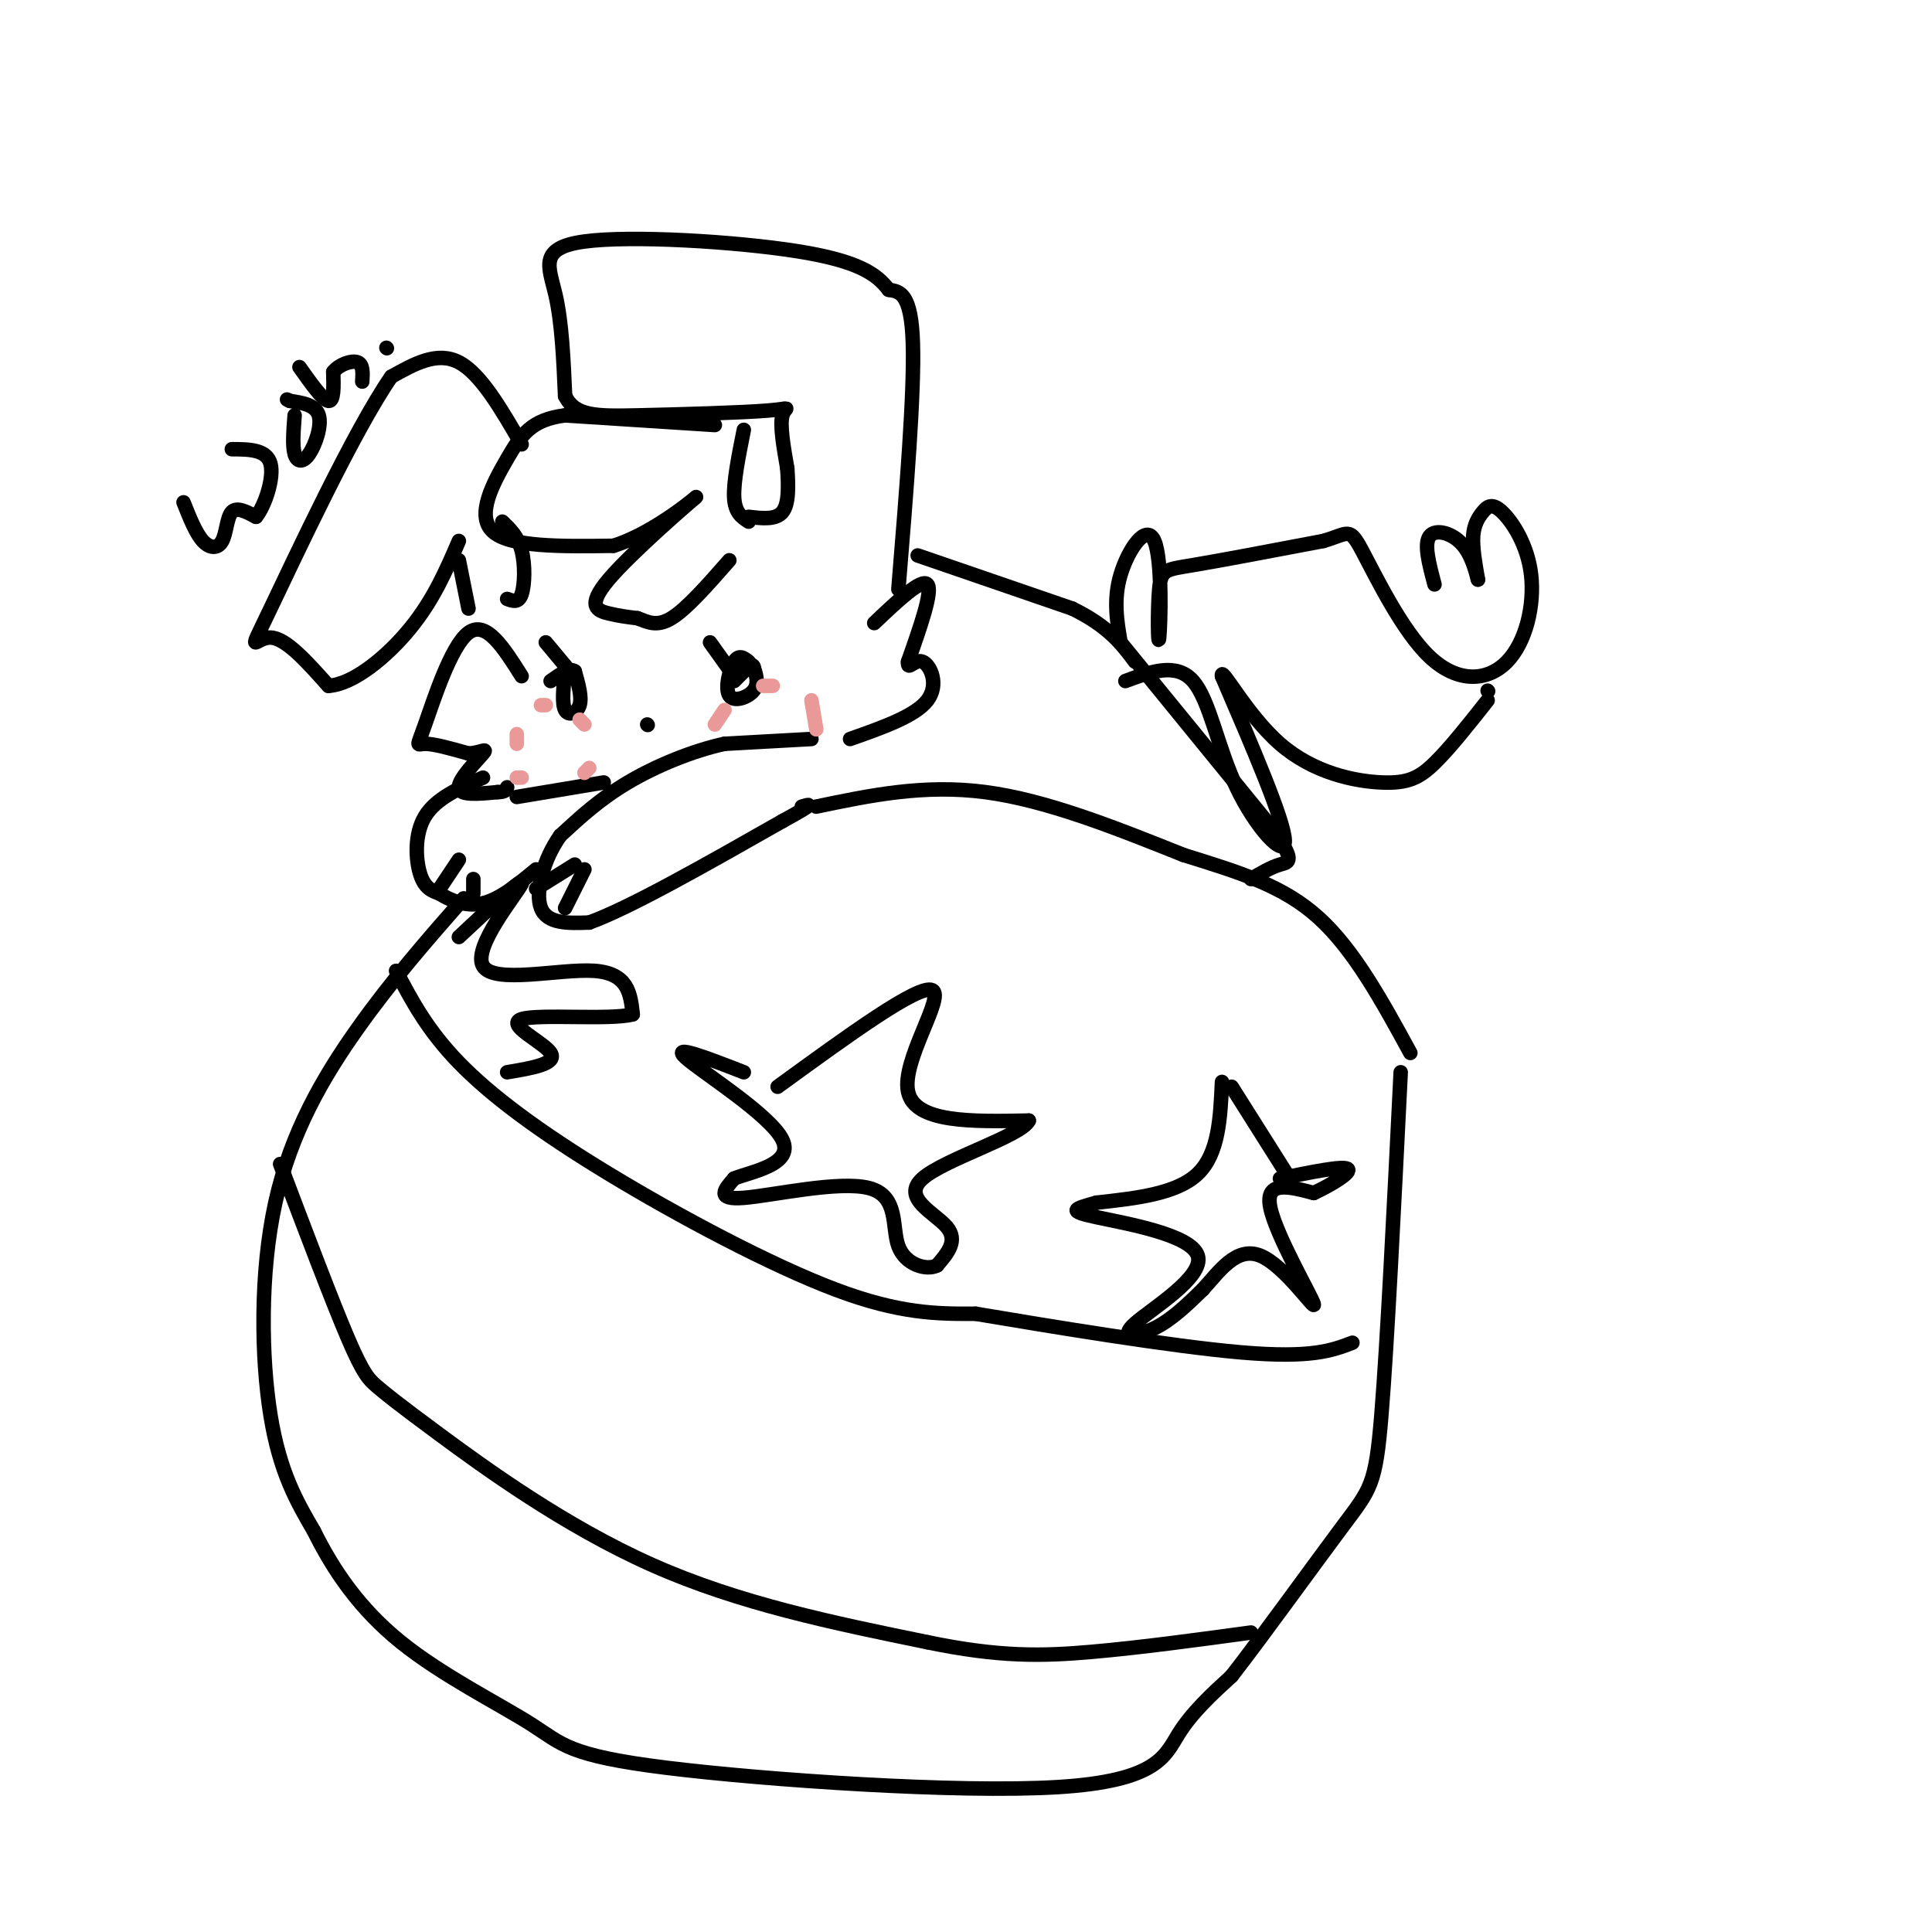 <svg viewBox='0 0 400 400' version='1.1' xmlns='http://www.w3.org/2000/svg' xmlns:xlink='http://www.w3.org/1999/xlink'><g fill='none' stroke='rgb(0,0,0)' stroke-width='3' stroke-linecap='round' stroke-linejoin='round'><path d='M148,88c0.000,0.000 -31.000,-2.000 -31,-2'/><path d='M117,86c-7.036,0.869 -9.125,4.042 -12,9c-2.875,4.958 -6.536,11.702 -3,15c3.536,3.298 14.268,3.149 25,3'/><path d='M127,113c8.789,-2.722 18.263,-11.029 17,-10c-1.263,1.029 -13.263,11.392 -18,17c-4.737,5.608 -2.211,6.459 0,7c2.211,0.541 4.105,0.770 6,1'/><path d='M132,128c1.956,0.689 3.844,1.911 7,0c3.156,-1.911 7.578,-6.956 12,-12'/><path d='M108,140c-3.685,-5.845 -7.369,-11.690 -11,-9c-3.631,2.690 -7.208,13.917 -9,19c-1.792,5.083 -1.798,4.024 0,4c1.798,-0.024 5.399,0.988 9,2'/><path d='M97,156c2.464,-0.095 4.125,-1.333 3,0c-1.125,1.333 -5.036,5.238 -5,7c0.036,1.762 4.018,1.381 8,1'/><path d='M103,164c1.667,0.000 1.833,-0.500 2,-1'/><path d='M181,129c4.917,-4.667 9.833,-9.333 11,-8c1.167,1.333 -1.417,8.667 -4,16'/><path d='M188,137c-0.190,2.095 1.333,-0.667 3,0c1.667,0.667 3.476,4.762 1,8c-2.476,3.238 -9.238,5.619 -16,8'/><path d='M117,139c-0.356,3.333 -0.711,6.667 0,8c0.711,1.333 2.489,0.667 3,-1c0.511,-1.667 -0.244,-4.333 -1,-7'/><path d='M119,139c-1.000,-0.833 -3.000,0.583 -5,2'/><path d='M118,139c0.000,0.000 -5.000,-6.000 -5,-6'/><path d='M155,137c-1.006,-0.792 -2.012,-1.583 -3,0c-0.988,1.583 -1.958,5.542 -1,7c0.958,1.458 3.845,0.417 5,-1c1.155,-1.417 0.577,-3.208 0,-5'/><path d='M156,138c-0.500,-0.833 -1.750,-0.417 -3,0'/><path d='M154,139c0.000,0.000 -2.000,2.000 -2,2'/><path d='M152,140c0.000,0.000 -5.000,-7.000 -5,-7'/><path d='M134,150c0.000,0.000 0.100,0.100 0.1,0.1'/><path d='M186,122c1.667,-20.333 3.333,-40.667 3,-51c-0.333,-10.333 -2.667,-10.667 -5,-11'/><path d='M184,60c-2.512,-3.284 -6.292,-5.994 -19,-8c-12.708,-2.006 -34.344,-3.309 -44,-2c-9.656,1.309 -7.330,5.231 -6,11c1.330,5.769 1.665,13.384 2,21'/><path d='M117,82c2.115,4.196 6.402,4.187 15,4c8.598,-0.187 21.507,-0.550 27,-1c5.493,-0.450 3.569,-0.986 3,1c-0.569,1.986 0.215,6.493 1,11'/><path d='M163,97c0.244,3.667 0.356,7.333 -1,9c-1.356,1.667 -4.178,1.333 -7,1'/><path d='M154,89c-1.083,5.417 -2.167,10.833 -2,14c0.167,3.167 1.583,4.083 3,5'/><path d='M108,92c-4.250,-7.333 -8.500,-14.667 -13,-17c-4.500,-2.333 -9.250,0.333 -14,3'/><path d='M81,78c-7.679,11.083 -19.875,37.292 -25,48c-5.125,10.708 -3.179,5.917 0,6c3.179,0.083 7.589,5.042 12,10'/><path d='M68,142c5.200,-0.311 12.200,-6.089 17,-12c4.800,-5.911 7.400,-11.956 10,-18'/><path d='M104,108c1.622,1.556 3.244,3.111 4,6c0.756,2.889 0.644,7.111 0,9c-0.644,1.889 -1.822,1.444 -3,1'/><path d='M95,116c0.000,0.000 2.000,10.000 2,10'/><path d='M168,153c0.000,0.000 -18.000,1.000 -18,1'/><path d='M150,154c-6.622,1.444 -14.178,4.556 -20,8c-5.822,3.444 -9.911,7.222 -14,11'/><path d='M116,173c-3.511,4.911 -5.289,11.689 -4,15c1.289,3.311 5.644,3.156 10,3'/><path d='M122,191c8.333,-3.000 24.167,-12.000 40,-21'/><path d='M162,170c7.333,-4.000 5.667,-3.500 4,-3'/><path d='M119,179c0.000,0.000 -8.000,5.000 -8,5'/><path d='M121,180c0.000,0.000 -4.000,8.000 -4,8'/><path d='M100,161c-4.867,2.133 -9.733,4.267 -12,8c-2.267,3.733 -1.933,9.067 -1,12c0.933,2.933 2.467,3.467 4,4'/><path d='M91,185c2.133,1.378 5.467,2.822 9,2c3.533,-0.822 7.267,-3.911 11,-7'/><path d='M95,178c0.000,0.000 -4.000,6.000 -4,6'/><path d='M98,182c0.000,0.000 0.000,3.000 0,3'/><path d='M107,165c0.000,0.000 18.000,-3.000 18,-3'/><path d='M190,115c0.000,0.000 32.000,11.000 32,11'/><path d='M222,126c7.500,3.667 10.250,7.333 13,11'/><path d='M169,167c11.167,-2.333 22.333,-4.667 35,-3c12.667,1.667 26.833,7.333 41,13'/><path d='M245,177c11.756,3.667 20.644,6.333 28,13c7.356,6.667 13.178,17.333 19,28'/><path d='M96,186c-7.458,8.506 -14.917,17.012 -22,27c-7.083,9.988 -13.792,21.458 -17,36c-3.208,14.542 -2.917,32.155 -1,44c1.917,11.845 5.458,17.923 9,24'/><path d='M65,317c3.960,8.010 9.359,16.034 18,23c8.641,6.966 20.525,12.875 27,17c6.475,4.125 7.540,6.467 28,9c20.460,2.533 60.316,5.259 81,4c20.684,-1.259 22.195,-6.503 25,-11c2.805,-4.497 6.902,-8.249 11,-12'/><path d='M255,347c6.476,-8.345 17.167,-23.208 23,-31c5.833,-7.792 6.810,-8.512 8,-23c1.190,-14.488 2.595,-42.744 4,-71'/><path d='M82,201c3.214,6.113 6.429,12.226 13,19c6.571,6.774 16.500,14.208 31,23c14.500,8.792 33.571,18.940 47,24c13.429,5.060 21.214,5.030 29,5'/><path d='M202,272c15.711,2.644 40.489,6.756 55,8c14.511,1.244 18.756,-0.378 23,-2'/><path d='M58,241c5.372,14.196 10.743,28.392 14,36c3.257,7.608 4.399,8.627 6,10c1.601,1.373 3.662,3.100 13,10c9.338,6.900 25.954,18.971 44,27c18.046,8.029 37.523,12.014 57,16'/><path d='M192,340c14.956,3.111 23.844,2.889 34,2c10.156,-0.889 21.578,-2.444 33,-4'/><path d='M161,225c14.622,-10.644 29.244,-21.289 32,-20c2.756,1.289 -6.356,14.511 -5,21c1.356,6.489 13.178,6.244 25,6'/><path d='M213,232c-1.429,3.143 -17.500,8.000 -22,12c-4.500,4.000 2.571,7.143 5,10c2.429,2.857 0.214,5.429 -2,8'/><path d='M194,262c-2.166,1.104 -6.581,-0.137 -8,-4c-1.419,-3.863 0.156,-10.348 -6,-12c-6.156,-1.652 -20.045,1.528 -26,2c-5.955,0.472 -3.978,-1.764 -2,-4'/><path d='M152,244c3.286,-1.381 12.500,-2.833 10,-8c-2.500,-5.167 -16.714,-14.048 -20,-17c-3.286,-2.952 4.357,0.024 12,3'/><path d='M267,244c0.000,0.000 -12.000,-19.000 -12,-19'/><path d='M253,224c-0.333,7.417 -0.667,14.833 -5,19c-4.333,4.167 -12.667,5.083 -21,6'/><path d='M227,249c-4.743,1.338 -6.100,1.685 0,3c6.100,1.315 19.656,3.600 21,8c1.344,4.400 -9.523,10.915 -13,14c-3.477,3.085 0.435,2.738 4,1c3.565,-1.738 6.782,-4.869 10,-8'/><path d='M249,267c3.426,-3.738 6.990,-9.085 12,-7c5.010,2.085 11.464,11.600 11,10c-0.464,-1.600 -7.847,-14.314 -9,-20c-1.153,-5.686 3.923,-4.343 9,-3'/><path d='M272,247c3.578,-1.667 8.022,-4.333 7,-5c-1.022,-0.667 -7.511,0.667 -14,2'/><path d='M95,194c7.036,-6.595 14.071,-13.190 13,-11c-1.071,2.190 -10.250,13.167 -8,17c2.250,3.833 15.929,0.524 23,1c7.071,0.476 7.536,4.738 8,9'/><path d='M131,210c-4.429,1.250 -19.500,-0.125 -23,1c-3.500,1.125 4.571,4.750 6,7c1.429,2.250 -3.786,3.125 -9,4'/><path d='M232,133c0.000,0.000 31.000,38.000 31,38'/><path d='M263,171c5.533,7.556 3.867,7.444 2,8c-1.867,0.556 -3.933,1.778 -6,3'/><path d='M232,133c-0.759,-4.445 -1.518,-8.890 0,-14c1.518,-5.110 5.313,-10.886 7,-7c1.687,3.886 1.267,17.433 1,20c-0.267,2.567 -0.379,-5.847 0,-10c0.379,-4.153 1.251,-4.044 7,-5c5.749,-0.956 16.374,-2.978 27,-5'/><path d='M274,112c5.372,-1.576 5.301,-3.016 8,2c2.699,5.016 8.168,16.487 14,22c5.832,5.513 12.028,5.069 16,1c3.972,-4.069 5.722,-11.761 5,-18c-0.722,-6.239 -3.915,-11.023 -6,-13c-2.085,-1.977 -3.061,-1.148 -4,0c-0.939,1.148 -1.840,2.614 -2,5c-0.160,2.386 0.420,5.693 1,9'/><path d='M306,120c-0.095,0.048 -0.833,-4.333 -3,-7c-2.167,-2.667 -5.762,-3.619 -7,-2c-1.238,1.619 -0.119,5.810 1,10'/><path d='M233,141c5.274,-1.958 10.548,-3.917 14,0c3.452,3.917 5.083,13.708 9,22c3.917,8.292 10.119,15.083 10,11c-0.119,-4.083 -6.560,-19.042 -13,-34'/><path d='M253,140c-0.426,-2.596 5.010,7.912 12,14c6.990,6.088 15.536,7.754 21,8c5.464,0.246 7.847,-0.930 11,-4c3.153,-3.070 7.077,-8.035 11,-13'/><path d='M308,143c0.000,0.000 0.100,0.100 0.1,0.1'/></g>
<g fill='none' stroke='rgb(234,153,153)' stroke-width='3' stroke-linecap='round' stroke-linejoin='round'><path d='M108,161c0.000,0.000 -1.000,0.000 -1,0'/><path d='M107,154c0.000,0.000 0.000,-2.000 0,-2'/><path d='M112,146c0.000,0.000 1.000,0.000 1,0'/><path d='M120,149c0.000,0.000 1.000,1.000 1,1'/><path d='M122,159c0.000,0.000 -1.000,1.000 -1,1'/><path d='M169,151c0.000,0.000 -1.000,-6.000 -1,-6'/><path d='M160,142c0.000,0.000 -2.000,0.000 -2,0'/><path d='M150,147c0.000,0.000 -2.000,3.000 -2,3'/></g>
<g fill='none' stroke='rgb(0,0,0)' stroke-width='3' stroke-linecap='round' stroke-linejoin='round'><path d='M38,104c1.268,3.196 2.536,6.393 4,8c1.464,1.607 3.125,1.625 4,0c0.875,-1.625 0.964,-4.893 2,-6c1.036,-1.107 3.018,-0.054 5,1'/><path d='M53,107c1.800,-2.156 3.800,-8.044 3,-11c-0.800,-2.956 -4.400,-2.978 -8,-3'/><path d='M61,86c-0.244,3.161 -0.488,6.321 0,8c0.488,1.679 1.708,1.875 3,0c1.292,-1.875 2.655,-5.821 2,-8c-0.655,-2.179 -3.327,-2.589 -6,-3'/><path d='M60,83c-1.000,-0.500 -0.500,-0.250 0,0'/><path d='M62,76c2.417,3.417 4.833,6.833 6,7c1.167,0.167 1.083,-2.917 1,-6'/><path d='M69,77c1.222,-1.556 3.778,-2.444 5,-2c1.222,0.444 1.111,2.222 1,4'/><path d='M80,72c0.000,0.000 0.100,0.100 0.1,0.1'/></g>
</svg>